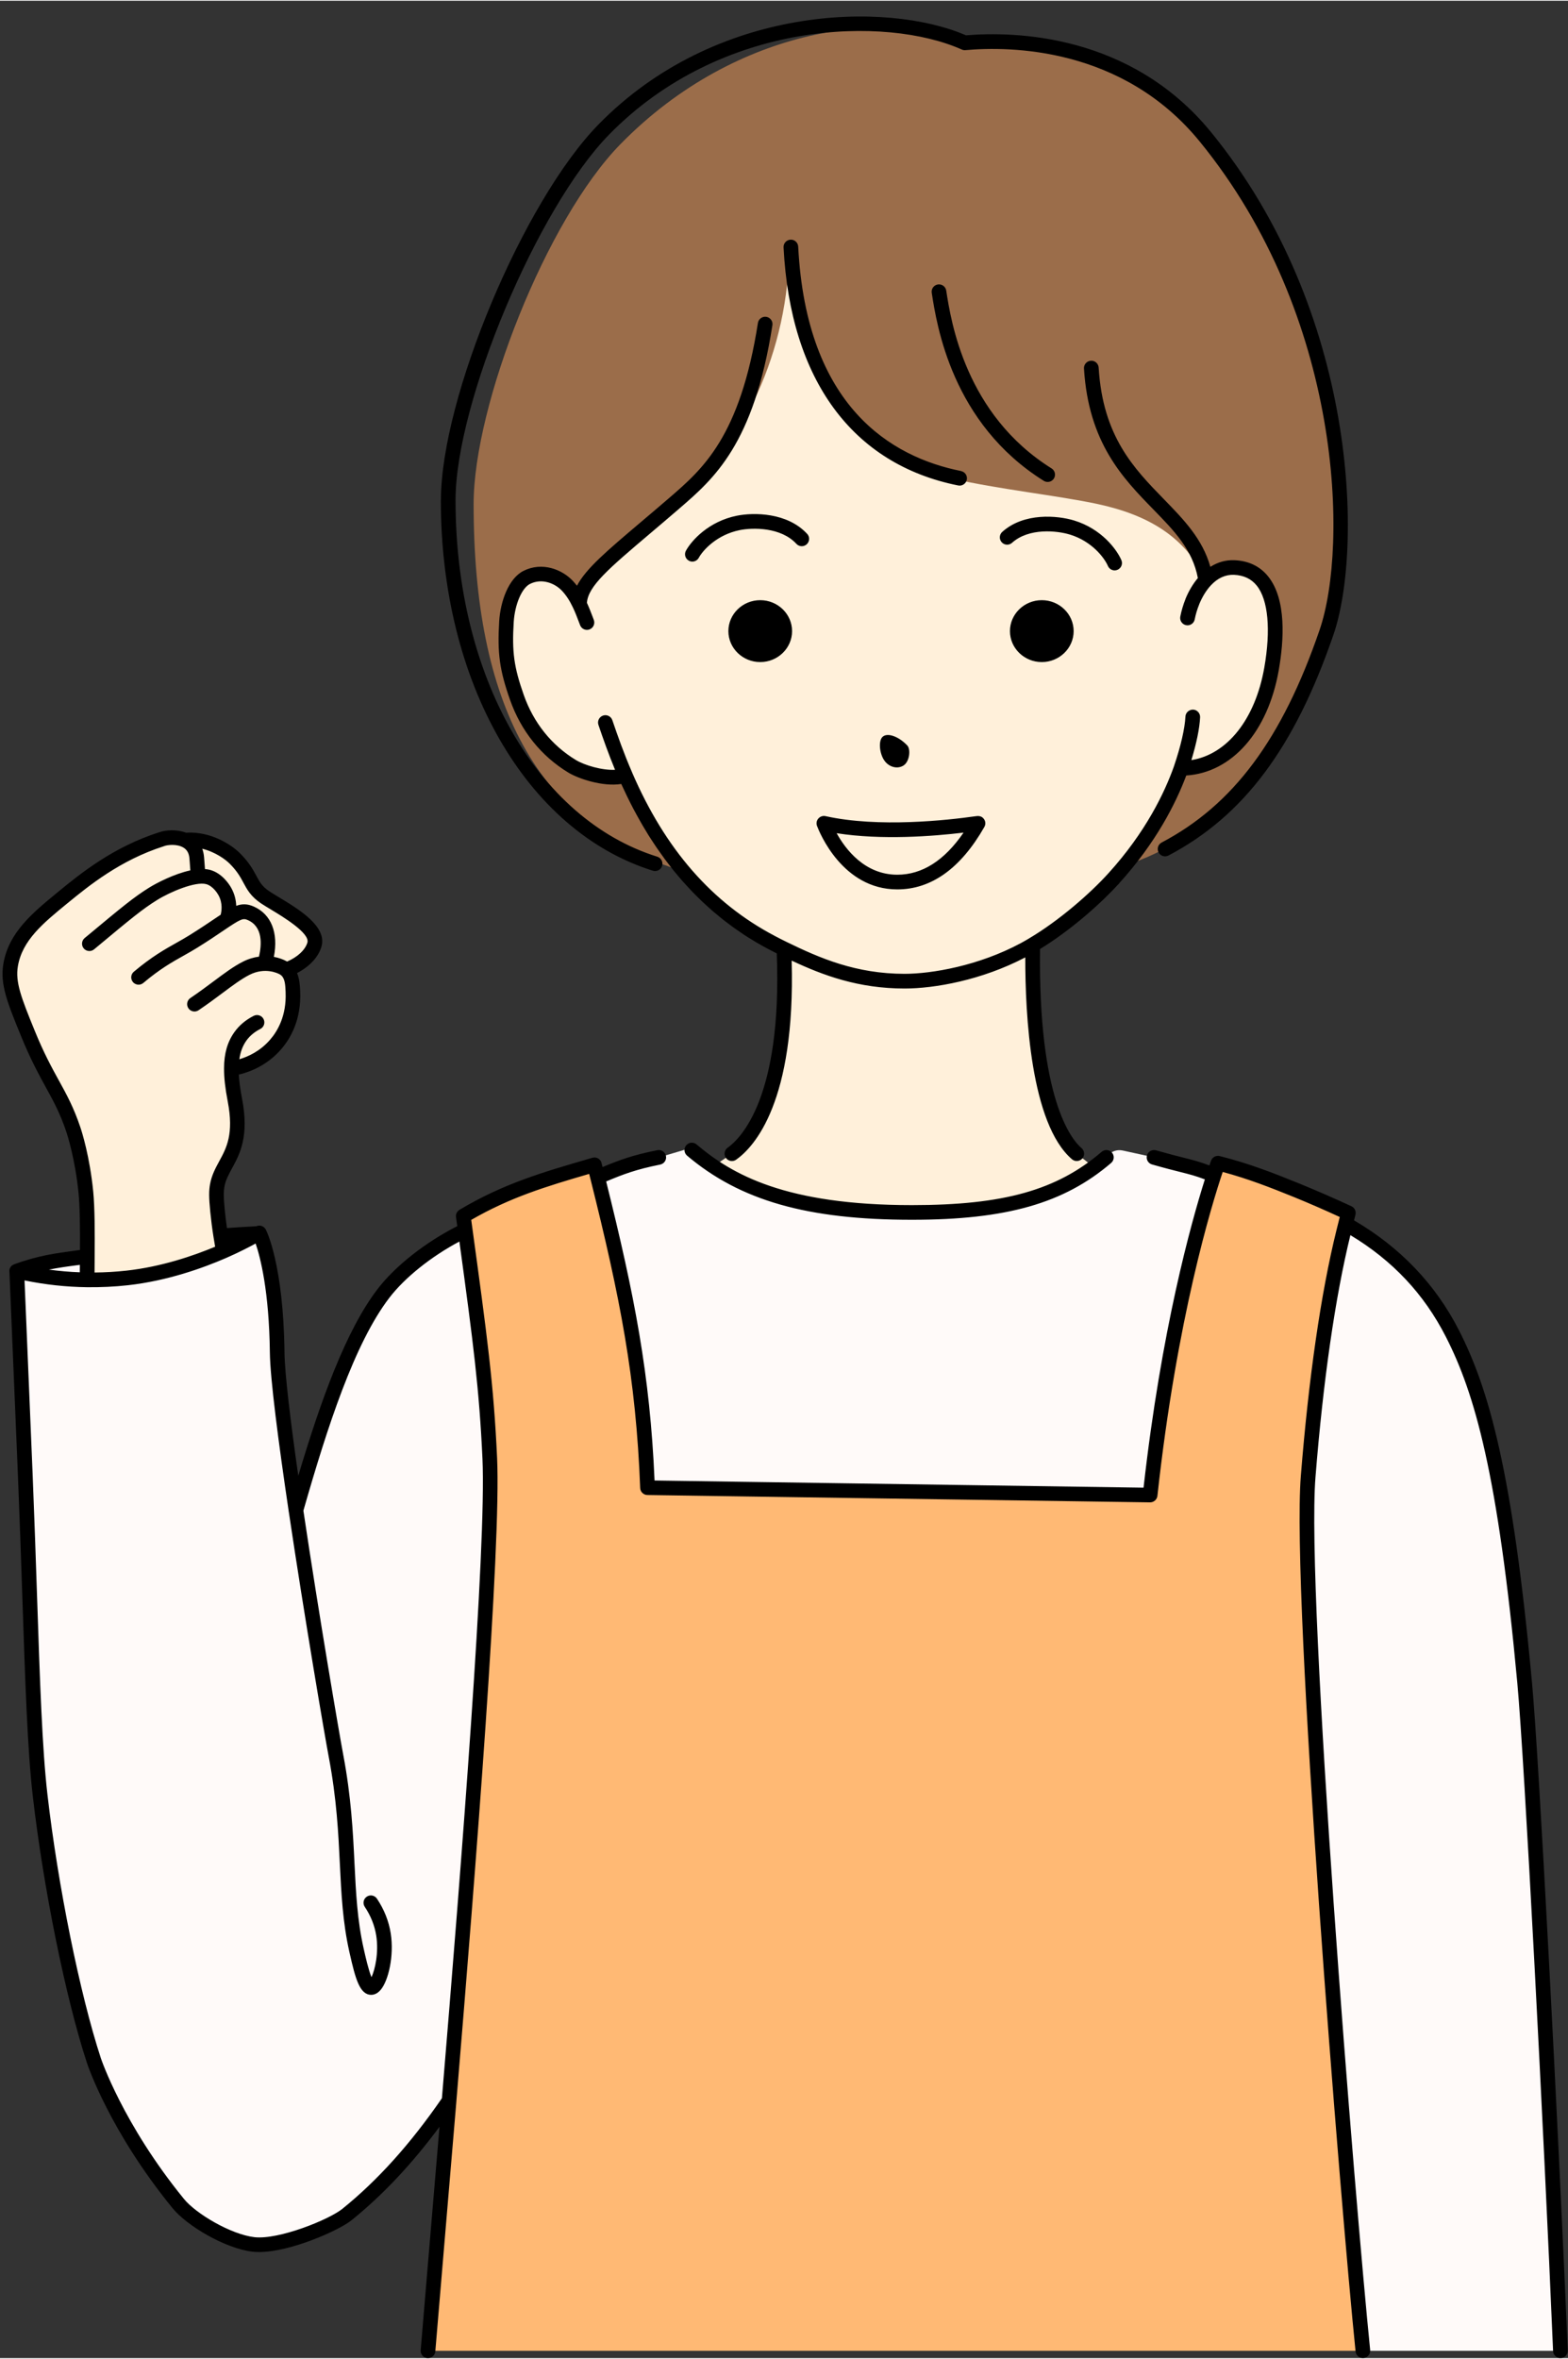 <?xml version="1.0" encoding="UTF-8" standalone="no"?><svg xmlns="http://www.w3.org/2000/svg" xmlns:xlink="http://www.w3.org/1999/xlink" data-name="レイヤー 2" fill="#000000" height="642" preserveAspectRatio="xMidYMid meet" version="1" viewBox="-0.7 -4.3 427.4 642.2" width="427" zoomAndPan="magnify"><rect x="-0.7" y="-4.3" width="427.4" height="642.2" fill="#333333" stroke="none"/><g data-name="レイヤー 1"><g><g id="change1_1"><path d="M85.01,252.84c-.84,2.87-3.83,5.53-7.73,6.87,1.7,1.5,1.77,3.91,1.86,6.05.08,1.91.25,8.54-4.72,14.28-4.38,5.04-10.02,6.24-12.06,6.55-.02,2.49.34,5.32.96,8.56,2.74,14.27-3.66,16.7-4.82,23.34-.24,1.39-.32,2.82.1,7,.19,1.92.47,4.15.87,6.69.2,1.31.44,2.69.71,4.15-6.58,2.87-15.92,6.15-26.21,7.3-3.85.43-7.5.58-10.92.53.01-2.03.03-4.18.04-6.38.05-6.42.05-13.1-.38-17.49-.89-8.99-2.92-15.59-3.42-17.06-3.4-10.12-7.09-13.23-12.4-26.24-3.69-9.03-5.52-13.65-4.69-18.57,1.29-7.67,6.98-12.47,14.16-18.35,5.85-4.78,14.58-11.98,26.97-15.93,1.2-.47,4.07-.81,6.37.23,6.53-.63,11.95,3.3,13.71,5.09,4.75,4.81,3.73,7.51,8.18,10.5,3.98,2.66,14.85,7.98,13.42,12.88ZM335.72,150.12c-3.07-.13-5.68,1.25-7.74,3.44-1.33-8.88-5.3-14.09-12.58-18.77-4.18-2.69-11.19-5.22-19-6-11-1-24-3-37-6-19.37-4.47-39.65-42.39-46-66-4.85,26.49-26.25,66.32-39,77-17.38,14.55-17.08,19.58-17.14,26.28-.86-1.81-1.9-3.5-3.27-4.96-2.59-2.77-7.09-4.32-11.09-2.32-3.23,1.61-5.22,7.02-5.54,12.03-.51,8.36.06,12.75,2.84,20.65,2.78,7.92,7.92,14.47,15.09,18.81,2.92,1.75,10.03,3.97,14.5,2.46,3.45,7.98,8.3,17.08,15.36,25.57,6.23,7.5,14.19,14.53,24.43,19.93.96.52,2.1,1.09,3.4,1.73-.03.82,2.82,43.82-14.18,55.82l-5.05,3.44c12.21,8.16,28.17,12.56,54.12,12.56,23.16,0,37.73-3.56,49.61-12.3l-4.68-3.7c-11.92-10.21-12.18-46.07-12-56.89h0c8.36-4.95,16.87-12.35,22.1-18.11,2.76-3.03,5.17-6.06,7.28-9.03,5.56-7.79,9.02-15.15,11.07-20.94,11.65-.03,21.65-10.03,24.65-27.03,2.03-11.5,2.09-27.15-10.18-27.67Z" fill="#fff0da"/></g><g id="change2_1"><path d="M360.87,167.79c-10.17,29.58-27.47,54-53.47,63,5.56-7.79,11.8-20.18,13.85-25.97,11.65-.03,21.65-10.03,24.65-27.03,2.03-11.5,2.09-27.15-10.18-27.67-3.07-.13-5.68,1.25-7.74,3.44-5.58-11.77-15.58-17.77-29.58-20.77-10.8-2.31-27-4-40-7-19.37-4.47-41-19-44-63,0,28-12.55,55.02-31.53,70-16.47,13-25.55,20.58-25.61,27.28-.86-1.81-1.9-3.5-3.27-4.96-2.59-2.77-7.09-4.32-11.09-2.32-3.23,1.61-5.22,7.02-5.54,12.03-.51,8.36.06,12.75,2.84,20.65,2.78,7.92,7.92,14.47,15.09,18.81,2.92,1.75,10.03,3.97,14.5,2.46,3.45,7.98,8.55,17.56,15.61,26.05-40-12-57-46-57-100,0-26.94,19.8-77.38,40-98C200.52,1.98,242.29-1.75,262.26,7.16c21.78-1.95,48.05,4.11,65.61,25.63,40,49,40.8,112.32,33,135Z" fill="#9b6d4a"/></g><g id="change3_1"><path d="M121.7,567.81h0c-6.87,10.01-15.9,21.36-27.83,30.98-3.74,3.02-18.03,9-25.47,8.15-6.84-.8-16.91-6.7-20.53-11.15-17.09-20.96-23-39-23-39-6.07-18.54-11.95-48.91-14.64-72.21-2.08-18.03-2.47-49.14-4.02-86.74-.5-12.01-1.29-31.36-2.34-56.04h0c7.36-2.67,12.07-3.03,19.22-4.02-.01,2.2-.03,4.35-.04,6.38,3.42.05,7.07-.1,10.92-.53,10.29-1.15,19.63-4.43,26.21-7.3-.27-1.46-.51-2.84-.71-4.15,3.49-.3,6.87-.5,10.24-.66.18-.1.27-.15.27-.15,0,0,4.58,8.81,4.87,32.57.09,7.11,2.32,24.23,5.11,42.94,6.34-22.17,13.91-46.1,23.91-59.09,4.6-5.97,13.78-13.01,22.21-17.34,4.25,31,5.82,42.91,6.72,62.34,1.1,23.67-5.58,108.74-11.1,175.02ZM313.87,310.79s0,0,0,0c-3.51-.76-6.31-1.38-8.55-1.87-1.58-.35-3.23.26-4.2,1.55l-.24.32s0,0,0,0c-1.11.95-2.24,1.85-3.39,2.7-11.88,8.74-26.45,12.3-49.61,12.3-25.95,0-41.91-4.4-54.12-12.56-1.38-.92-3.8-3.23-5.81-5.11,0,0,0,0-.01,0l-9.05,2.68s0,0,0,0c-5.3,1.06-11.49,3.42-16.64,5.55,0,0,0,0,0,.02,8.36,33.4,12.46,55.19,13.58,84.43,0,0,0,.01.01.01l136.99,2c4.81-44.09,13.24-74.5,17.42-87.22-4.45-1.59-8.63-2.58-16.35-4.78ZM414.87,453.79c-5-54-11-78-19.68-95-4.85-9.5-14.5-21.38-29.08-30.01-.28,1.13-.5,2.04-.58,2.35-4.26,17.23-7.59,40.66-9.66,66.66-2.6,32.71,10.71,196.85,14.91,238.11h53.85c-2.5-59.02-7.78-160.73-9.76-182.11Z" fill="#fffaf9"/></g><g id="change4_1"><path d="M370.78,635.9H115.96c1.25-15.23,3.39-39.97,5.74-68.08h0c5.52-66.29,12.2-151.36,11.1-175.03-.9-19.43-2.47-31.34-6.72-62.34-.06-.5-.13-1-.2-1.51-.1-.71-.2-1.43-.3-2.16,11.88-7.07,22.31-10.06,35.75-13.97.17.65.33,1.3.49,1.93.12.48.24.96.36,1.43,0,.06.03.11.04.17,8.36,33.41,12.46,55.2,13.58,84.45l137,2c4.81-44.09,13.24-74.5,17.42-87.22.4-1.23.76-2.3,1.08-3.2,8.01,1.99,15.16,4.84,21.5,7.42,4.9,2,9.58,4.05,14.03,6.12-.24.98-.5,1.99-.72,2.87-.28,1.13-.5,2.04-.58,2.35-4.26,17.23-7.59,40.66-9.66,66.66-2.6,32.71,10.71,196.85,14.91,238.11Z" fill="#ffb974"/></g><g id="change5_1"><path d="M222.36,218.48c-.48.55-.62,1.33-.36,2.02.67,1.77,6.94,17.29,21.87,17.29,9.3,0,17.29-5.72,23.74-17.01.38-.66.35-1.49-.08-2.12-.71-1.03-1.71-.89-2.5-.78-7.43,1.05-26.27,3.16-40.71-.05-.71-.16-1.46.09-1.94.64ZM261.94,222.32c-5.22,7.62-11.28,11.47-18.06,11.47-8.87,0-14.1-6.92-16.53-11.31,12.28,1.93,26.38.83,34.59-.16ZM304.38,236.13c-4.68,5.14-12.84,12.55-21.59,17.9-.51,40.85,8.51,51.84,11.31,54.24.84.72.94,1.98.22,2.82-.4.46-.96.7-1.52.7-.46,0-.92-.16-1.3-.48-11.26-9.65-12.76-39.44-12.73-55-11.93,6.24-24.76,8.48-32.9,8.48-12.6,0-22.19-3.57-30.78-7.6,1.06,38.47-10.16,50.72-15.13,54.23-.35.25-.75.37-1.15.37-.63,0-1.25-.29-1.64-.85-.64-.9-.42-2.15.48-2.79,3.53-2.49,14.88-13.67,13.38-52.92-.83-.42-1.66-.84-2.39-1.23-1.09-.58-2.17-1.18-3.23-1.8-.34-.2-.68-.42-1.02-.63-.71-.43-1.42-.86-2.12-1.32-.4-.26-.79-.54-1.19-.81-.62-.42-1.25-.84-1.86-1.28-.42-.3-.83-.62-1.24-.93-.57-.43-1.15-.85-1.71-1.3-.42-.33-.83-.68-1.24-1.02-.54-.45-1.09-.89-1.62-1.35-.41-.36-.82-.74-1.22-1.1-.52-.47-1.04-.93-1.54-1.41-.41-.39-.8-.79-1.2-1.18-.49-.49-.99-.97-1.47-1.47-.4-.41-.78-.84-1.17-1.26-.47-.51-.94-1.01-1.41-1.54-.38-.44-.76-.89-1.14-1.33-.45-.53-.9-1.06-1.34-1.6-.37-.46-.74-.94-1.1-1.41-.43-.55-.86-1.1-1.28-1.67-.36-.48-.71-.98-1.06-1.48-.41-.57-.82-1.15-1.22-1.73-.35-.51-.69-1.03-1.03-1.55-.39-.59-.78-1.19-1.16-1.79-.34-.54-.66-1.09-.99-1.64-.37-.61-.74-1.22-1.09-1.85-.32-.56-.64-1.14-.96-1.71-.35-.63-.7-1.26-1.04-1.91-.31-.59-.61-1.19-.92-1.79-.33-.65-.65-1.3-.97-1.96-.3-.62-.59-1.25-.88-1.88-.19-.41-.39-.81-.58-1.23-5.15.8-11.68-1.46-14.37-3.07-7.46-4.51-12.97-11.38-15.95-19.86-2.85-8.09-3.48-12.7-2.95-21.43.34-5.34,2.53-11.65,6.64-13.7,5.1-2.55,10.54-.36,13.44,2.74.39.42.76.86,1.12,1.32,2.42-4.64,8.16-9.5,17.24-17.19,2.35-1.99,4.93-4.17,7.75-6.6l.23-.2c9.03-7.78,19.25-16.59,24.1-47.6.17-1.09,1.21-1.84,2.28-1.67,1.09.17,1.84,1.19,1.67,2.28-5.07,32.46-15.89,41.78-25.44,50.01l-.23.2c-2.83,2.44-5.42,4.63-7.78,6.63-11.08,9.39-16.78,14.22-17.11,18.79.61,1.32,1.13,2.67,1.63,3.99l.25.67c.39,1.03-.13,2.19-1.16,2.58-.23.09-.47.13-.71.13-.81,0-1.57-.49-1.87-1.29l-.26-.68c-.53-1.41-1.08-2.86-1.72-4.18,0,0,0-.01-.01-.02-.86-1.82-1.82-3.27-2.92-4.45-1.92-2.06-5.48-3.53-8.74-1.9-2.23,1.11-4.13,5.57-4.44,10.37-.5,8.19.06,12.28,2.73,19.86,2.67,7.6,7.59,13.74,14.24,17.76,2.35,1.41,7.08,2.83,10.65,2.65-1.84-4.45-3.25-8.47-4.53-12.23-.36-1.04.2-2.18,1.25-2.54,1.04-.36,2.18.2,2.54,1.25,1.48,4.33,3.11,8.99,5.39,14.24,0,0,0,.01,0,.02,9.05,20.94,21.77,35.5,38.89,44.52,1.01.55,2.21,1.14,3.35,1.7,8.94,4.36,18.79,8.62,32.01,8.62,7.45,0,20.22-2.19,31.7-8.36.7-.38,1.41-.78,2.11-1.2.01,0,.02-.01.03-.02,8.26-4.88,16.69-12.25,21.7-17.77,10.24-11.26,15.4-22.11,17.93-29.25,0,0,0-.01,0-.02,1.82-5.34,2.95-10.24,3.1-13.45.05-1.1,1.01-1.93,2.09-1.91,1.1.05,1.96.99,1.91,2.09-.14,3-.98,7.08-2.38,11.67,9.74-1.56,17.39-11.09,19.87-25.15,1.82-10.34,1.08-18.5-2.05-22.39-1.5-1.86-3.54-2.82-6.25-2.94-2.25-.07-4.35.85-6.2,2.81-1.27,1.35-2.38,3.14-3.23,5.2,0,.02-.01.05-.02.08-.53,1.3-.94,2.67-1.21,4.06-.19.95-1.02,1.61-1.96,1.61-.13,0-.26-.01-.39-.04-1.08-.21-1.79-1.26-1.58-2.35.32-1.61.79-3.19,1.39-4.7.01-.04.02-.08.03-.11.88-2.16,2.04-4.09,3.37-5.68-1.45-7.72-6.4-12.82-12.12-18.68-8.29-8.5-17.69-18.14-18.92-38.4-.07-1.1.77-2.05,1.88-2.12,1.11-.08,2.05.77,2.12,1.88,1.14,18.77,9.61,27.45,17.79,35.85,5.39,5.53,10.52,10.8,12.66,18.42,2.01-1.28,4.23-1.91,6.56-1.81,3.87.16,6.97,1.65,9.2,4.43,5,6.23,4.32,17.35,2.87,25.59-2.96,16.76-12.77,27.83-25.2,28.63-2.8,7.47-8.18,18.24-18.29,29.36ZM119.48,131.79c0-27.9,22.49-81.49,42.97-102.4C194.26-3.11,240.76-4.31,262.6,5.12c13.17-1.09,44.88-.48,66.82,26.4,39.98,48.98,41.45,113.34,33.34,136.92-10.58,30.78-24.45,49.32-44.96,60.12-.97.51-2.19.14-2.7-.84-.51-.98-.14-2.19.84-2.7,19.54-10.29,32.82-28.14,43.04-57.88,7.85-22.84,6.33-85.32-32.66-133.08-21.03-25.76-51.68-25.99-63.88-24.9-.34.03-.68-.03-.99-.17C240.83-.21,196.02.8,165.3,32.19c-19.54,19.95-41.83,73.01-41.83,99.6,0,47.79,22.1,86.81,54.99,97.09,1.05.33,1.64,1.45,1.31,2.51-.27.86-1.06,1.4-1.91,1.4-.2,0-.4-.03-.6-.09-34.57-10.8-57.8-51.36-57.8-100.91ZM302.39,309.49c.72.84.62,2.1-.22,2.82-12.84,11-28.57,15.48-54.3,15.48-28.49,0-46.82-5.23-61.29-17.47-.84-.71-.95-1.97-.23-2.82.71-.84,1.97-.95,2.82-.23,9.66,8.17,24.19,16.53,58.71,16.53,25,0,39.5-4.07,51.7-14.52.84-.72,2.1-.62,2.82.22ZM416.86,453.6c-5.33-57.55-11.8-79.89-19.89-95.72-6.4-12.54-16.02-22.59-28.59-29.93l.39-1.56s0,0,0,0c.03-.12.05-.25.05-.37,0,0,0-.02,0-.03,0-.12,0-.24-.02-.36,0-.01,0-.02,0-.03-.08-.48-.33-.91-.71-1.23-.02-.02-.04-.04-.07-.06-.05-.04-.1-.06-.16-.09-.06-.04-.12-.08-.19-.11,0,0,0,0-.01,0-4.6-2.14-9.35-4.21-14.12-6.16-6.98-2.84-13.9-5.55-21.77-7.51-.04,0-.07,0-.11-.02-.07-.01-.14-.02-.2-.03-.06,0-.13,0-.19,0-.07,0-.13,0-.2.01-.06,0-.12.02-.19.03-.06.01-.13.03-.19.05-.06.02-.12.04-.18.06-.06.02-.12.05-.17.08-.06.03-.11.06-.16.1-.05.04-.1.07-.15.11-.05.04-.1.08-.15.13-.04.04-.09.09-.13.14-.04.05-.08.11-.12.17-.03.05-.07.1-.1.16-.03.06-.06.13-.09.19-.01.03-.03.06-.04.09-.12.34-.27.77-.44,1.28-2.63-1-4.31-1.43-6.94-2.09-1.84-.46-4.13-1.04-7.61-2.03-1.06-.3-2.17.31-2.47,1.38s.31,2.17,1.38,2.47c3.54,1.01,5.86,1.59,7.73,2.06,2.61.66,4.16,1.05,6.67,2.01-3.77,11.91-11.88,40.98-16.71,83.98l-133.29-1.95c-1.24-28.84-5.46-50.45-13.19-81.47,4.72-1.98,8.1-3.27,14.73-4.6,1.08-.22,1.79-1.27,1.57-2.35-.22-1.08-1.27-1.79-2.35-1.57-6.72,1.34-10.39,2.7-14.93,4.6-.09-.37-.19-.75-.29-1.12,0,0,0-.01,0-.02,0-.01,0-.02,0-.04-.02-.08-.06-.14-.09-.22-.02-.04-.03-.09-.05-.13-.04-.07-.08-.14-.13-.2-.03-.04-.05-.09-.09-.13-.04-.05-.09-.1-.13-.14-.05-.05-.09-.1-.14-.14-.04-.03-.08-.06-.12-.09-.06-.05-.13-.09-.2-.13-.04-.02-.07-.03-.11-.05-.08-.04-.16-.08-.24-.1-.04-.01-.07-.02-.11-.03-.09-.02-.17-.05-.26-.06-.05,0-.09,0-.14,0-.08,0-.17-.01-.25,0-.06,0-.11.02-.17.03-.07.01-.13.01-.2.03-.01,0-.02,0-.03.01,0,0-.01,0-.02,0l-.48.14c-13.28,3.86-23.77,6.91-35.72,14.02-.24.14-.44.32-.61.54,0,0,0,.01-.01.02-.29.4-.44.91-.36,1.44l.3,2.16c.01.11.03.21.04.31-8.65,4.38-16.88,10.84-21.65,17.05-8.76,11.38-15.63,30.68-21.68,50.95-2.13-14.93-3.69-27.77-3.76-33.61-.29-23.95-4.9-33.09-5.1-33.47-.26-.49-.71-.86-1.24-1-.45-.13-.92-.08-1.34.11-2.97.14-5.57.3-8,.49-.24-1.65-.43-3.24-.58-4.75-.42-4.17-.31-5.35-.12-6.46.32-1.84,1.14-3.35,2.09-5.09,2.1-3.85,4.71-8.65,2.72-18.97-.5-2.57-.78-4.69-.89-6.54,3.17-.75,7.77-2.55,11.53-6.88,2.55-2.94,5.52-8.04,5.21-15.68v-.17c-.08-1.53-.17-3.31-.86-4.93,3.34-1.71,5.81-4.32,6.65-7.18,1.61-5.51-6.07-10.15-11.68-13.53-1.01-.61-1.89-1.14-2.54-1.58-1.97-1.32-2.58-2.46-3.52-4.2-.86-1.6-1.94-3.6-4.35-6.04-2.33-2.37-8.02-6.15-14.83-5.71-2.59-.97-5.58-.73-7.25-.12-.01,0-.03,0-.04,0-12.61,4.02-21.52,11.3-27.42,16.12l-.2.17c-6.91,5.66-13.43,11-14.87,19.56-.94,5.58,1.1,10.58,4.81,19.66,2.59,6.36,4.82,10.41,6.78,13.99,2.08,3.78,3.87,7.05,5.58,12.13.24.73,2.4,7.38,3.32,16.63.38,3.86.42,9.65.39,15.54-.34.05-.69.09-1.02.14-5.76.76-10.31,1.37-16.89,3.74h0s-.06.04-.09.05c-.15.06-.29.14-.42.23-.03.02-.07.03-.1.05-.57.46-.8,1.17-.7,1.85.78,18.3,1.41,33.66,1.89,45.25l.44,10.57c.47,11.53.83,22.22,1.18,32.56.78,23.32,1.4,41.75,2.85,54.33,2.9,25.12,8.96,54.98,14.73,72.6.25.75,6.22,18.63,23.35,39.64,3.87,4.76,14.26,10.99,21.86,11.88.55.06,1.13.09,1.74.09,8.46,0,21.69-5.83,25.21-8.67,8.47-6.83,16.36-15.2,23.97-25.45-.91,10.83-1.78,21.06-2.56,30.3-1.03,12.17-1.92,22.64-2.57,30.55-.09,1.1.73,2.07,1.83,2.16.06,0,.11,0,.17,0,1.03,0,1.91-.79,1.99-1.84.65-7.9,1.54-18.37,2.57-30.54.96-11.28,2.04-24.02,3.17-37.54,0-.02,0-.04,0-.06,5.3-63.68,12.22-151.1,11.1-175.23-.93-20.16-2.69-33-6.94-64.04l-.11-.82c10.61-6.12,20.28-9.07,32.15-12.53l.34,1.35c8.1,32.34,12.42,54.24,13.56,84.21.04,1.06.91,1.91,1.97,1.92l137,2h.03c1.02,0,1.88-.77,1.99-1.78,5.28-48.39,14.78-79.27,17.8-88.23,6.9,1.85,13.16,4.3,19.46,6.86,4.2,1.71,8.37,3.54,12.44,5.41-.42,1.68-.79,3.17-.9,3.6-4.23,17.09-7.58,40.25-9.71,66.98-2.61,32.84,10.84,198.47,14.92,238.47.1,1.03.97,1.8,1.99,1.8.07,0,.14,0,.2-.01,1.1-.11,1.9-1.09,1.79-2.19-4.06-39.92-17.5-205.14-14.91-237.75,2.1-26.33,5.39-49.12,9.52-65.96,11.54,6.95,20.07,16.03,26.03,27.71,7.88,15.42,14.2,37.36,19.47,94.28,1.94,20.95,7.14,120.29,9.75,182.01.04,1.07.93,1.92,2,1.92.03,0,.06,0,.09,0,1.1-.05,1.96-.98,1.91-2.08-2.62-61.76-7.82-161.21-9.77-182.21ZM65.66,235.99c.99,1.84,2.02,3.75,4.81,5.62.74.49,1.65,1.04,2.71,1.68,3.19,1.92,10.65,6.42,9.91,8.98-.6,2.03-2.73,3.99-5.55,5.18-.05-.03-.1-.06-.14-.09-.95-.52-2.13-.95-3.45-1.19,1.27-6.53-.69-11.58-5.46-13.7-1.76-.78-3.19-.79-4.8-.2-.05-1.49-.41-3.22-1.41-4.98-.52-.91-2.47-3.96-5.78-4.83-.42-.11-.87-.17-1.33-.21-.04-.57-.09-1.28-.16-2.17l-.08-.99c-.07-.91-.25-1.69-.5-2.38,3.5.86,6.3,2.87,7.55,4.14,2.01,2.03,2.86,3.61,3.68,5.13ZM15.32,289.8c-1.91-3.48-4.08-7.42-6.58-13.57-3.69-9.03-5.29-13.21-4.57-17.49,1.19-7.08,6.87-11.74,13.46-17.13l.2-.16c5.66-4.63,14.22-11.62,26.1-15.41.02,0,.04-.02.06-.03.02,0,.05-.01.07-.02.83-.33,3.53-.67,5.3.45.96.6,1.48,1.57,1.58,2.96l.08,1c.06.75.12,1.55.16,2.21-4.42.95-9.2,3.44-11.21,4.69-4.22,2.63-7.34,5.22-16.61,12.93l-.98.81c-.85.71-.97,1.97-.26,2.82.4.48.96.72,1.54.72.45,0,.9-.15,1.28-.46l.98-.81c9.11-7.58,12.18-10.13,16.17-12.61,3.63-2.27,10.49-5.12,13.39-4.35,1.85.49,3.1,2.54,3.33,2.95,1.3,2.28.85,4.59.64,5.39-.48.32-.99.66-1.54,1.03-1.8,1.22-4.05,2.73-7.01,4.58-1.13.7-2.26,1.34-3.45,2.01-3.2,1.79-6.82,3.83-11.67,7.91-.85.71-.95,1.97-.24,2.82.4.47.96.71,1.53.71.45,0,.91-.15,1.29-.47,4.56-3.84,7.86-5.69,11.06-7.48,1.24-.7,2.4-1.35,3.61-2.1,3.03-1.88,5.3-3.42,7.13-4.66,4.8-3.24,5.36-3.49,6.71-2.88,4.1,1.82,3.79,6.67,3.02,9.95-1.42.19-2.91.62-4.41,1.39-2.56,1.3-5.03,3.15-7.9,5.29-1.86,1.39-3.98,2.97-6.39,4.6-.92.62-1.16,1.86-.54,2.78.62.92,1.86,1.16,2.78.54,2.5-1.69,4.65-3.29,6.55-4.71,2.72-2.03,5.07-3.79,7.33-4.94,4.27-2.17,7.79-.38,8.2-.15.15.08.3.19.46.32,1.02.9,1.1,2.64,1.18,4.47v.16c.26,6.32-2.16,10.5-4.23,12.88-2.67,3.08-5.88,4.58-8.38,5.33.28-2,.9-3.65,1.92-5.09.93-1.3,2.21-2.37,3.8-3.17.99-.5,1.38-1.7.88-2.69-.5-.99-1.7-1.38-2.69-.88-2.17,1.1-3.94,2.58-5.25,4.42-1.92,2.69-2.82,5.83-2.83,9.85,0,0,0,0,0,0,0,.03,0,.06,0,.09-.01,2.48.3,5.32,1,8.94,1.71,8.92-.33,12.67-2.31,16.3-1.02,1.88-2.08,3.83-2.52,6.32-.29,1.66-.35,3.28.08,7.54.21,2.12.5,4.41.88,6.8.13.83.27,1.7.44,2.63-6.01,2.51-14.69,5.47-24.18,6.52-2.86.32-5.77.48-8.69.51,0-.47,0-.95.01-1.43l.02-2.93c.05-6.58.04-13.27-.39-17.7-.94-9.48-3.08-16.25-3.51-17.51-1.82-5.42-3.7-8.83-5.87-12.78ZM20.6,340.13c.15-.02.31-.04.47-.06v.62c0,.48-.01.95-.01,1.41-2.81-.1-5.63-.35-8.44-.73,2.57-.52,5.07-.86,7.98-1.24ZM119.75,567.11c-8.62,12.49-17.5,22.35-27.13,30.12-3.64,2.94-17.32,8.48-23.98,7.72-6.39-.75-15.9-6.36-19.21-10.43-16.62-20.39-22.59-38.18-22.65-38.36-5.7-17.4-11.68-46.93-14.55-71.82-1.43-12.42-2.05-30.77-2.83-54-.35-10.35-.71-21.05-1.18-32.59l-.44-10.57c-.46-11.1-1.06-25.66-1.79-42.87,5.64,1.16,11.36,1.78,17.04,1.85h.03c3.73.04,7.47-.13,11.14-.54,10.79-1.2,20.52-4.72,26.8-7.45,3.55-1.56,6.28-2.98,7.98-3.91,1.27,3.71,3.68,12.9,3.88,29.71.08,7.1,2.32,24.28,5.11,43.07,0,.13.03.26.06.38,4.28,28.78,9.83,61.17,10.89,66.75,2.16,11.39,2.62,20.84,3.02,29.18.4,8.12.77,15.79,2.59,23.89l.07.3c1.59,7.09,2.78,11.39,5.89,11.39h.01c.65,0,1.62-.24,2.56-1.35,2.1-2.47,3.7-9.23,2.75-15.36-.52-3.33-1.78-6.52-3.76-9.48-.61-.92-1.86-1.17-2.77-.55-.92.61-1.17,1.86-.55,2.77,1.65,2.47,2.7,5.12,3.13,7.88.72,4.63-.35,9.28-1.3,11.29-.8-1.89-1.65-5.66-2.06-7.48l-.07-.3c-1.75-7.77-2.11-15.27-2.5-23.21-.41-8.47-.88-18.07-3.09-29.73-1.05-5.56-6.58-37.78-10.84-66.38,6.54-22.83,13.91-45.6,23.46-58.03,4.21-5.48,11.37-11.19,19.06-15.28,3.79,27.68,5.41,40.18,6.29,59.15,1.11,23.84-5.76,110.7-11.05,174.23ZM240.12,202.32c-1.16-2.02-1.38-5.22-.15-6.18,1.39-1.09,4.4.06,6.65,2.46.96,1.03.64,4.5-1.16,5.51-1.8,1.03-4.19.22-5.34-1.8ZM290.87,141.11c-3.42-1.04-11.1-1.89-15.71,2.26-.82.74-2.09.67-2.82-.15-.74-.82-.67-2.08.15-2.82,5.93-5.34,15.08-4.47,19.55-3.12,7.49,2.27,11.64,7.86,12.92,10.81.44,1.01-.03,2.19-1.04,2.63-.26.11-.53.17-.79.17-.77,0-1.51-.45-1.84-1.21-.93-2.16-4.31-6.72-10.4-8.57ZM219.32,140.94c.75.81.69,2.08-.12,2.83-.82.75-2.08.69-2.83-.12-4.2-4.58-11.93-4.45-15.43-3.74-6.25,1.26-10.04,5.48-11.17,7.54-.36.66-1.05,1.04-1.75,1.04-.33,0-.66-.08-.96-.25-.97-.53-1.32-1.75-.79-2.72,1.55-2.81,6.22-7.99,13.88-9.53,4.58-.92,13.77-.92,19.17,4.96ZM291.95,167.43c0,4.65-3.9,8.43-8.68,8.43s-8.68-3.78-8.68-8.43,3.9-8.43,8.68-8.43,8.68,3.78,8.68,8.43ZM206.52,159c4.79,0,8.68,3.78,8.68,8.43s-3.9,8.43-8.68,8.43-8.68-3.78-8.68-8.43,3.9-8.43,8.68-8.43ZM261.26,123.83c1.08.22,1.79,1.27,1.57,2.35-.19.95-1.03,1.61-1.96,1.61-.13,0-.26-.01-.39-.04-28.85-5.77-45.76-28.8-47.6-64.86-.06-1.1.79-2.04,1.89-2.1,1.11-.07,2.04.79,2.1,1.89,2.24,43.64,25.38,57.34,44.4,61.14ZM286.57,125.85c-.38.61-1.03.94-1.7.94-.36,0-.73-.1-1.06-.3-25.05-15.65-29.18-42.43-30.54-51.22-.17-1.09.58-2.11,1.67-2.28,1.09-.16,2.11.58,2.28,1.67,1.29,8.35,5.22,33.76,28.71,48.44.94.59,1.22,1.82.64,2.76Z" fill="#000000"/></g></g></g></svg>